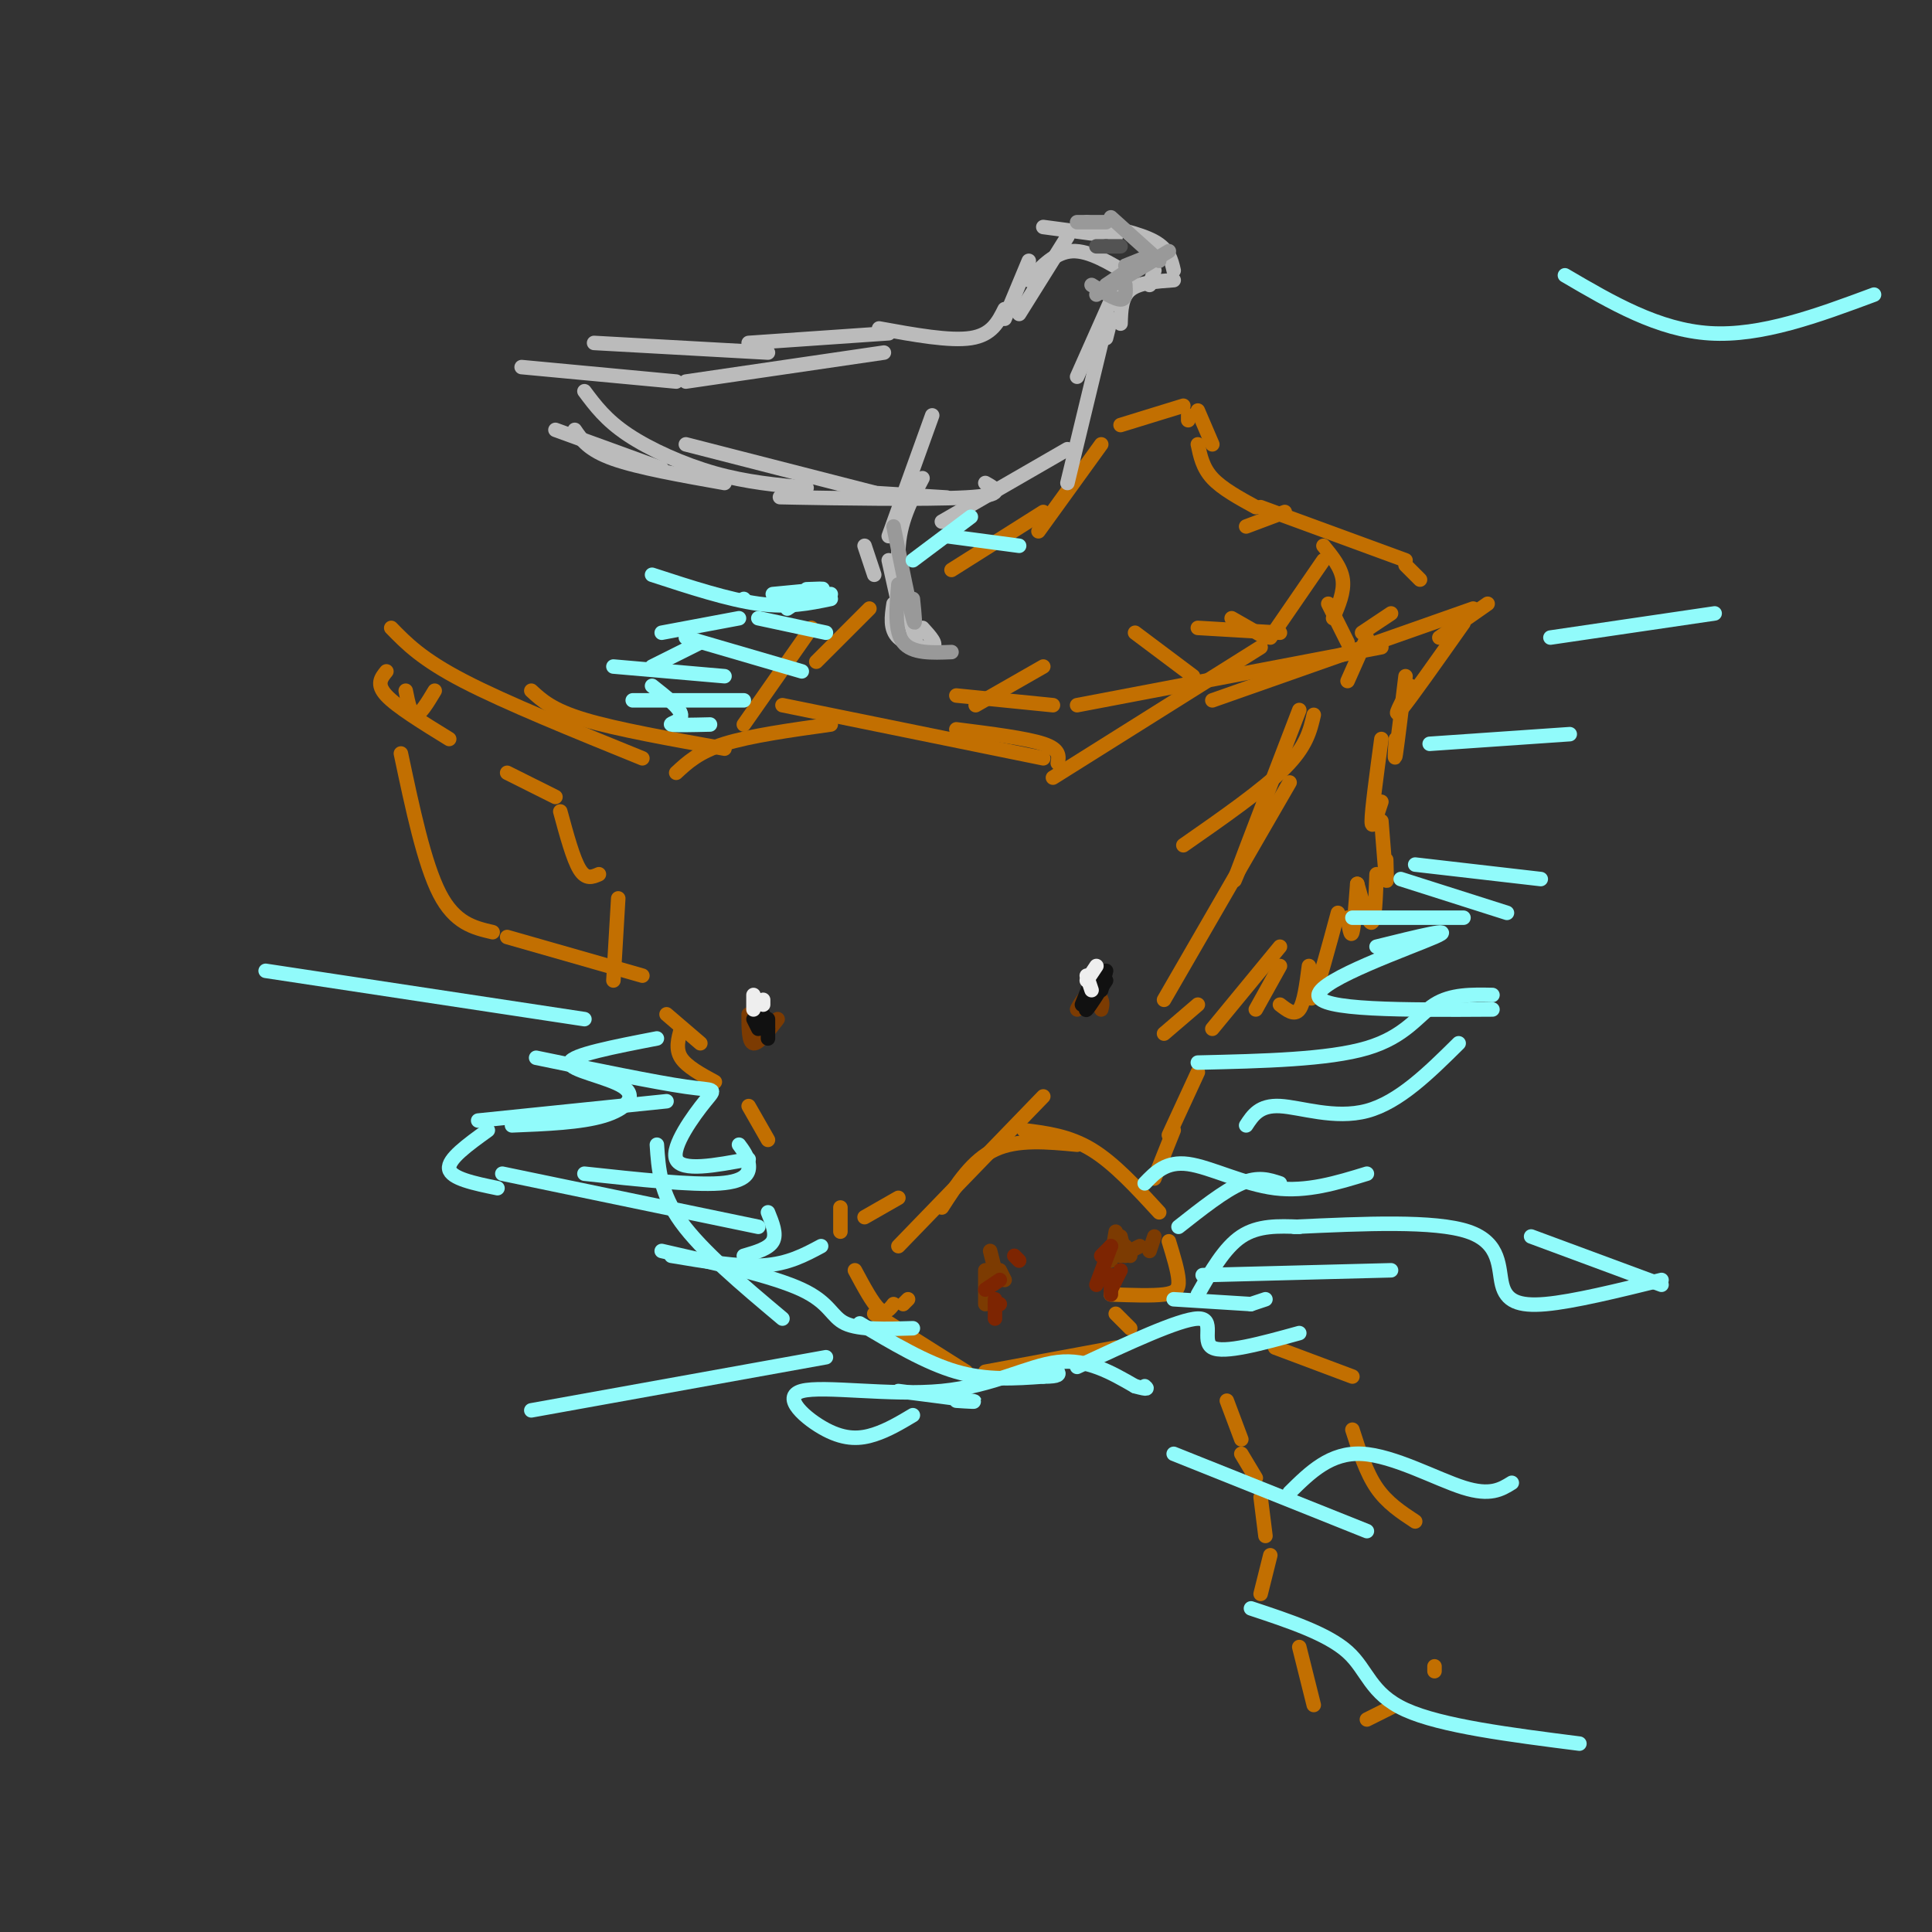 <svg viewBox='0 0 400 400' version='1.1' xmlns='http://www.w3.org/2000/svg' xmlns:xlink='http://www.w3.org/1999/xlink'><rect x="0" y="0" width="400" height="400" fill="#333333" stroke="none"/><g fill='none' stroke='#C26F01' stroke-width='3' stroke-linecap='round' stroke-linejoin='round'><path d='M218,161c0.000,0.000 43.000,-27.000 43,-27'/><path d='M223,146c0.000,0.000 63.000,-12.000 63,-12'/><path d='M251,145c0.000,0.000 54.000,-19.000 54,-19'/><path d='M298,132c0.000,0.000 10.000,-7.000 10,-7'/><path d='M303,129c-5.583,7.917 -11.167,15.833 -13,18c-1.833,2.167 0.083,-1.417 2,-5'/><path d='M291,140c-0.833,6.917 -1.667,13.833 -2,16c-0.333,2.167 -0.167,-0.417 0,-3'/><path d='M286,153c-1.000,7.417 -2.000,14.833 -2,17c0.000,2.167 1.000,-0.917 2,-4'/><path d='M286,170c0.417,5.333 0.833,10.667 1,12c0.167,1.333 0.083,-1.333 0,-4'/><path d='M285,181c-0.167,4.833 -0.333,9.667 -1,10c-0.667,0.333 -1.833,-3.833 -3,-8'/><path d='M281,183c-0.333,4.417 -0.667,8.833 -1,10c-0.333,1.167 -0.667,-0.917 -1,-3'/><path d='M277,189c-2.000,7.417 -4.000,14.833 -5,17c-1.000,2.167 -1.000,-0.917 -1,-4'/><path d='M271,200c-0.500,3.833 -1.000,7.667 -2,9c-1.000,1.333 -2.500,0.167 -4,-1'/><path d='M265,200c0.000,0.000 -5.000,9.000 -5,9'/><path d='M265,196c0.000,0.000 -14.000,17.000 -14,17'/><path d='M248,208c0.000,0.000 -7.000,6.000 -7,6'/><path d='M241,207c0.000,0.000 26.000,-45.000 26,-45'/><path d='M259,174c-2.333,5.750 -4.667,11.500 -3,7c1.667,-4.500 7.333,-19.250 13,-34'/><path d='M272,148c-0.750,3.250 -1.500,6.500 -6,11c-4.500,4.500 -12.750,10.250 -21,16'/><path d='M219,158c0.250,-1.417 0.500,-2.833 -3,-4c-3.500,-1.167 -10.750,-2.083 -18,-3'/><path d='M216,157c0.000,0.000 -54.000,-11.000 -54,-11'/><path d='M172,150c-8.333,1.167 -16.667,2.333 -22,4c-5.333,1.667 -7.667,3.833 -10,6'/><path d='M150,155c-11.167,-2.000 -22.333,-4.000 -29,-6c-6.667,-2.000 -8.833,-4.000 -11,-6'/><path d='M133,157c-14.167,-5.750 -28.333,-11.500 -37,-16c-8.667,-4.500 -11.833,-7.750 -15,-11'/><path d='M90,143c-1.500,2.500 -3.000,5.000 -4,5c-1.000,0.000 -1.500,-2.500 -2,-5'/><path d='M80,139c-1.083,1.333 -2.167,2.667 0,5c2.167,2.333 7.583,5.667 13,9'/><path d='M105,160c0.000,0.000 10.000,5.000 10,5'/><path d='M116,168c1.333,4.917 2.667,9.833 4,12c1.333,2.167 2.667,1.583 4,1'/><path d='M128,186c0.000,0.000 -1.000,17.000 -1,17'/><path d='M83,156c2.417,11.417 4.833,22.833 8,29c3.167,6.167 7.083,7.083 11,8'/><path d='M105,194c0.000,0.000 28.000,8.000 28,8'/><path d='M138,210c0.000,0.000 7.000,6.000 7,6'/><path d='M141,213c-0.583,2.083 -1.167,4.167 0,6c1.167,1.833 4.083,3.417 7,5'/><path d='M155,229c0.000,0.000 4.000,7.000 4,7'/><path d='M186,248c0.000,0.000 -7.000,4.000 -7,4'/><path d='M174,250c0.000,0.000 0.000,5.000 0,5'/><path d='M177,263c1.833,3.417 3.667,6.833 5,8c1.333,1.167 2.167,0.083 3,-1'/><path d='M187,270c0.000,0.000 1.000,-1.000 1,-1'/><path d='M186,258c0.000,0.000 30.000,-31.000 30,-31'/><path d='M195,250c3.167,-4.917 6.333,-9.833 11,-12c4.667,-2.167 10.833,-1.583 17,-1'/><path d='M212,234c4.667,0.583 9.333,1.167 14,4c4.667,2.833 9.333,7.917 14,13'/><path d='M242,257c0.933,3.044 1.867,6.089 2,8c0.133,1.911 -0.533,2.689 -3,3c-2.467,0.311 -6.733,0.156 -11,0'/><path d='M231,272c0.000,0.000 3.000,3.000 3,3'/><path d='M231,279c0.000,0.000 -27.000,5.000 -27,5'/><path d='M200,284c0.000,0.000 -19.000,-12.000 -19,-12'/><path d='M254,290c0.000,0.000 3.000,8.000 3,8'/><path d='M257,301c0.000,0.000 3.000,5.000 3,5'/><path d='M261,310c0.000,0.000 1.000,8.000 1,8'/><path d='M263,322c0.000,0.000 -2.000,8.000 -2,8'/><path d='M280,296c1.417,4.417 2.833,8.833 5,12c2.167,3.167 5.083,5.083 8,7'/><path d='M297,345c0.000,0.000 0.000,1.000 0,1'/><path d='M289,353c0.000,0.000 -6.000,3.000 -6,3'/><path d='M272,353c0.000,0.000 -3.000,-12.000 -3,-12'/><path d='M264,279c0.000,0.000 16.000,6.000 16,6'/><path d='M248,222c0.000,0.000 -6.000,13.000 -6,13'/><path d='M243,234c0.000,0.000 -4.000,10.000 -4,10'/><path d='M154,150c0.000,0.000 14.000,-20.000 14,-20'/><path d='M169,137c0.000,0.000 11.000,-11.000 11,-11'/><path d='M197,118c0.000,0.000 19.000,-12.000 19,-12'/><path d='M215,110c0.000,0.000 13.000,-18.000 13,-18'/><path d='M248,85c0.000,0.000 3.000,7.000 3,7'/><path d='M248,92c0.500,2.417 1.000,4.833 3,7c2.000,2.167 5.500,4.083 9,6'/><path d='M261,105c0.000,0.000 30.000,11.000 30,11'/><path d='M291,117c0.000,0.000 3.000,3.000 3,3'/><path d='M288,127c0.000,0.000 -6.000,4.000 -6,4'/><path d='M283,132c0.000,0.000 -4.000,9.000 -4,9'/><path d='M198,144c0.000,0.000 20.000,2.000 20,2'/><path d='M202,146c0.000,0.000 14.000,-8.000 14,-8'/><path d='M235,131c0.000,0.000 12.000,9.000 12,9'/><path d='M255,128c0.000,0.000 7.000,4.000 7,4'/><path d='M248,130c0.000,0.000 17.000,1.000 17,1'/><path d='M263,132c0.000,0.000 11.000,-16.000 11,-16'/><path d='M275,125c0.000,0.000 4.000,8.000 4,8'/><path d='M276,128c1.167,-2.750 2.333,-5.500 2,-8c-0.333,-2.500 -2.167,-4.750 -4,-7'/><path d='M266,106c0.000,0.000 -8.000,3.000 -8,3'/><path d='M232,88c0.000,0.000 13.000,-4.000 13,-4'/><path d='M246,86c0.000,0.000 0.000,1.000 0,1'/></g>
<g fill='none' stroke='#7C3B02' stroke-width='3' stroke-linecap='round' stroke-linejoin='round'><path d='M227,204c-1.978,2.600 -3.956,5.200 -4,5c-0.044,-0.200 1.844,-3.200 3,-4c1.156,-0.800 1.578,0.600 2,2'/><path d='M228,207c0.333,0.667 0.167,1.333 0,2'/><path d='M155,210c0.000,2.917 0.000,5.833 1,6c1.000,0.167 3.000,-2.417 5,-5'/><path d='M206,263c0.000,0.000 -1.000,-4.000 -1,-4'/><path d='M204,263c0.000,0.000 0.000,7.000 0,7'/><path d='M207,263c0.000,0.000 1.000,2.000 1,2'/><path d='M239,256c0.000,0.000 -1.000,3.000 -1,3'/><path d='M236,258c0.000,0.000 -4.000,2.000 -4,2'/><path d='M231,255c0.000,0.000 -1.000,6.000 -1,6'/><path d='M232,256c0.000,0.000 1.000,4.000 1,4'/><path d='M233,258c0.000,0.000 1.000,2.000 1,2'/></g>
<g fill='none' stroke='#BBBBBB' stroke-width='3' stroke-linecap='round' stroke-linejoin='round'><path d='M180,102c0.000,0.000 16.000,1.000 16,1'/><path d='M195,108c0.000,0.000 26.000,-15.000 26,-15'/><path d='M221,100c0.000,0.000 7.000,-29.000 7,-29'/><path d='M229,70c0.000,0.000 1.000,-4.000 1,-4'/><path d='M213,54c0.000,0.000 -5.000,12.000 -5,12'/><path d='M208,64c-1.333,2.667 -2.667,5.333 -7,6c-4.333,0.667 -11.667,-0.667 -19,-2'/><path d='M184,69c0.000,0.000 -29.000,2.000 -29,2'/><path d='M183,73c0.000,0.000 -41.000,6.000 -41,6'/><path d='M159,73c0.000,0.000 -36.000,-2.000 -36,-2'/><path d='M140,79c0.000,0.000 -32.000,-3.000 -32,-3'/><path d='M121,81c2.222,2.978 4.444,5.956 9,9c4.556,3.044 11.444,6.156 18,8c6.556,1.844 12.778,2.422 19,3'/><path d='M142,92c0.000,0.000 39.000,10.000 39,10'/><path d='M168,103c-5.067,-0.067 -10.133,-0.133 -3,0c7.133,0.133 26.467,0.467 35,0c8.533,-0.467 6.267,-1.733 4,-3'/><path d='M137,97c0.000,0.000 -22.000,-8.000 -22,-8'/><path d='M119,89c1.417,2.083 2.833,4.167 8,6c5.167,1.833 14.083,3.417 23,5'/><path d='M179,113c0.000,0.000 2.000,6.000 2,6'/><path d='M184,116c0.000,0.000 2.000,9.000 2,9'/><path d='M185,125c-0.400,2.644 -0.800,5.289 1,7c1.800,1.711 5.800,2.489 7,2c1.200,-0.489 -0.400,-2.244 -2,-4'/><path d='M190,134c-2.083,-7.083 -4.167,-14.167 -4,-20c0.167,-5.833 2.583,-10.417 5,-15'/><path d='M184,111c0.000,0.000 9.000,-25.000 9,-25'/><path d='M223,78c0.000,0.000 8.000,-18.000 8,-18'/><path d='M232,67c0.083,-2.750 0.167,-5.500 2,-7c1.833,-1.500 5.417,-1.750 9,-2'/><path d='M243,56c-0.500,-2.167 -1.000,-4.333 -4,-6c-3.000,-1.667 -8.500,-2.833 -14,-4'/><path d='M231,49c0.000,0.000 -15.000,-2.000 -15,-2'/><path d='M221,49c0.000,0.000 -10.000,16.000 -10,16'/><path d='M213,58c2.750,-2.917 5.500,-5.833 9,-6c3.500,-0.167 7.750,2.417 12,5'/><path d='M239,56c0.000,0.000 -1.000,3.000 -1,3'/></g>
<g fill='none' stroke='#999999' stroke-width='3' stroke-linecap='round' stroke-linejoin='round'><path d='M233,55c0.000,0.000 5.000,-2.000 5,-2'/><path d='M238,53c0.000,0.000 -9.000,6.000 -9,6'/><path d='M233,59c0.083,1.500 0.167,3.000 -1,3c-1.167,0.000 -3.583,-1.500 -6,-3'/><path d='M227,61c0.000,0.000 15.000,-9.000 15,-9'/><path d='M240,54c0.000,0.000 -10.000,-9.000 -10,-9'/><path d='M229,46c0.000,0.000 -6.000,0.000 -6,0'/><path d='M185,109c1.667,8.250 3.333,16.500 4,19c0.667,2.500 0.333,-0.750 0,-4'/><path d='M186,121c-0.417,4.833 -0.833,9.667 1,12c1.833,2.333 5.917,2.167 10,2'/></g>
<g fill='none' stroke='#535353' stroke-width='3' stroke-linecap='round' stroke-linejoin='round'><path d='M229,51c0.000,0.000 3.000,0.000 3,0'/><path d='M227,51c0.000,0.000 2.000,0.000 2,0'/></g>
<g fill='none' stroke='#111111' stroke-width='3' stroke-linecap='round' stroke-linejoin='round'><path d='M226,203c0.000,0.000 -2.000,5.000 -2,5'/><path d='M226,206c-0.750,1.750 -1.500,3.500 -1,3c0.500,-0.500 2.250,-3.250 4,-6'/><path d='M228,205c0.000,0.000 1.000,-4.000 1,-4'/><path d='M156,211c0.000,0.000 1.000,2.000 1,2'/><path d='M157,210c0.000,0.000 2.000,3.000 2,3'/><path d='M159,212c0.000,1.583 0.000,3.167 0,3c0.000,-0.167 0.000,-2.083 0,-4'/><path d='M158,210c0.000,0.000 0.000,1.000 0,1'/><path d='M157,209c0.000,0.000 0.000,2.000 0,2'/></g>
<g fill='none' stroke='#EEEEEE' stroke-width='3' stroke-linecap='round' stroke-linejoin='round'><path d='M227,200c0.000,0.000 -2.000,3.000 -2,3'/><path d='M225,202c0.000,0.000 1.000,3.000 1,3'/><path d='M156,206c0.000,0.000 0.000,3.000 0,3'/><path d='M158,207c0.000,0.000 0.000,1.000 0,1'/></g>
<g fill='none' stroke='#7D2502' stroke-width='3' stroke-linecap='round' stroke-linejoin='round'><path d='M230,258c0.000,0.000 -2.000,2.000 -2,2'/><path d='M230,258c0.000,0.000 -3.000,8.000 -3,8'/><path d='M230,264c0.000,0.000 0.000,4.000 0,4'/><path d='M232,263c0.000,0.000 -2.000,4.000 -2,4'/><path d='M207,270c0.000,0.000 -1.000,0.000 -1,0'/><path d='M206,269c0.000,0.000 0.000,4.000 0,4'/><path d='M204,267c0.000,0.000 3.000,-2.000 3,-2'/><path d='M210,260c0.000,0.000 1.000,1.000 1,1'/></g>
<g fill='none' stroke='#91FBFB' stroke-width='3' stroke-linecap='round' stroke-linejoin='round'><path d='M159,251c0.917,2.250 1.833,4.500 1,6c-0.833,1.500 -3.417,2.250 -6,3'/><path d='M170,258c-3.417,1.833 -6.833,3.667 -12,4c-5.167,0.333 -12.083,-0.833 -19,-2'/><path d='M137,259c11.556,2.622 23.111,5.244 29,8c5.889,2.756 6.111,5.644 9,7c2.889,1.356 8.444,1.178 14,1'/><path d='M178,274c6.833,4.083 13.667,8.167 20,10c6.333,1.833 12.167,1.417 18,1'/><path d='M216,285c3.500,0.000 3.250,-0.500 3,-1'/><path d='M223,283c10.622,-4.956 21.244,-9.911 25,-10c3.756,-0.089 0.644,4.689 3,6c2.356,1.311 10.178,-0.844 18,-3'/><path d='M259,270c0.000,0.000 3.000,-1.000 3,-1'/><path d='M249,264c0.000,0.000 39.000,-1.000 39,-1'/><path d='M243,269c0.000,0.000 16.000,1.000 16,1'/><path d='M248,268c2.750,-4.833 5.500,-9.667 9,-12c3.500,-2.333 7.750,-2.167 12,-2'/><path d='M244,254c4.750,-3.750 9.500,-7.500 13,-9c3.500,-1.500 5.750,-0.750 8,0'/><path d='M237,245c2.222,-2.311 4.444,-4.622 9,-4c4.556,0.622 11.444,4.178 18,5c6.556,0.822 12.778,-1.089 19,-3'/><path d='M258,233c1.378,-2.111 2.756,-4.222 7,-4c4.244,0.222 11.356,2.778 18,1c6.644,-1.778 12.822,-7.889 19,-14'/><path d='M248,220c13.489,-0.311 26.978,-0.622 35,-3c8.022,-2.378 10.578,-6.822 14,-9c3.422,-2.178 7.711,-2.089 12,-2'/><path d='M268,254c14.548,-0.673 29.095,-1.345 36,1c6.905,2.345 6.167,7.708 7,11c0.833,3.292 3.238,4.512 9,4c5.762,-0.512 14.881,-2.756 24,-5'/><path d='M317,256c0.000,0.000 27.000,10.000 27,10'/><path d='M243,301c0.000,0.000 40.000,16.000 40,16'/><path d='M259,333c7.911,2.622 15.822,5.244 20,9c4.178,3.756 4.622,8.644 12,12c7.378,3.356 21.689,5.178 36,7'/><path d='M267,309c4.222,-4.178 8.444,-8.356 15,-8c6.556,0.356 15.444,5.244 21,7c5.556,1.756 7.778,0.378 10,-1'/><path d='M198,290c2.500,0.167 5.000,0.333 3,0c-2.000,-0.333 -8.500,-1.167 -15,-2'/><path d='M157,254c0.000,0.000 -53.000,-11.000 -53,-11'/><path d='M138,228c0.000,0.000 -39.000,4.000 -39,4'/><path d='M153,237c0.889,1.200 1.778,2.400 2,4c0.222,1.600 -0.222,3.600 -6,4c-5.778,0.400 -16.889,-0.800 -28,-2'/><path d='M155,240c-6.952,1.304 -13.905,2.607 -15,0c-1.095,-2.607 3.667,-9.125 6,-12c2.333,-2.875 2.238,-2.107 -4,-3c-6.238,-0.893 -18.619,-3.446 -31,-6'/><path d='M121,211c0.000,0.000 -66.000,-10.000 -66,-10'/><path d='M136,215c-8.857,1.714 -17.714,3.429 -18,5c-0.286,1.571 8.000,3.000 11,5c3.000,2.000 0.714,4.571 -4,6c-4.714,1.429 -11.857,1.714 -19,2'/><path d='M101,234c-4.167,3.000 -8.333,6.000 -8,8c0.333,2.000 5.167,3.000 10,4'/><path d='M136,237c0.333,5.000 0.667,10.000 5,16c4.333,6.000 12.667,13.000 21,20'/><path d='M171,281c0.000,0.000 -61.000,11.000 -61,11'/><path d='M189,293c-2.591,1.546 -5.183,3.092 -8,4c-2.817,0.908 -5.860,1.177 -10,-1c-4.140,-2.177 -9.378,-6.800 -5,-8c4.378,-1.200 18.371,1.023 29,0c10.629,-1.023 17.894,-5.292 24,-6c6.106,-0.708 11.053,2.146 16,5'/><path d='M235,287c3.000,0.833 2.500,0.417 2,0'/><path d='M154,145c0.000,0.000 -23.000,0.000 -23,0'/><path d='M147,150c-3.733,0.089 -7.467,0.178 -8,0c-0.533,-0.178 2.133,-0.622 2,-2c-0.133,-1.378 -3.067,-3.689 -6,-6'/><path d='M166,139c0.000,0.000 -24.000,-7.000 -24,-7'/><path d='M171,131c0.000,0.000 -14.000,-3.000 -14,-3'/><path d='M163,126c0.000,0.000 3.000,-2.000 3,-2'/><path d='M154,124c0.000,0.000 0.100,0.100 0.1,0.1'/><path d='M167,122c2.083,-0.083 4.167,-0.167 3,0c-1.167,0.167 -5.583,0.583 -10,1'/><path d='M172,124c-4.417,0.917 -8.833,1.833 -15,1c-6.167,-0.833 -14.083,-3.417 -22,-6'/><path d='M153,128c0.000,0.000 -16.000,3.000 -16,3'/><path d='M145,133c0.000,0.000 -10.000,5.000 -10,5'/><path d='M150,140c0.000,0.000 -23.000,-2.000 -23,-2'/><path d='M172,123c0.000,0.000 -7.000,1.000 -7,1'/><path d='M189,116c0.000,0.000 12.000,-9.000 12,-9'/><path d='M196,111c0.000,0.000 15.000,2.000 15,2'/><path d='M293,179c0.000,0.000 26.000,3.000 26,3'/><path d='M290,182c0.000,0.000 22.000,7.000 22,7'/><path d='M280,190c0.000,0.000 23.000,0.000 23,0'/><path d='M285,196c8.533,-2.111 17.067,-4.222 12,-2c-5.067,2.222 -23.733,8.778 -24,12c-0.267,3.222 17.867,3.111 36,3'/><path d='M296,154c0.000,0.000 29.000,-2.000 29,-2'/><path d='M321,132c0.000,0.000 34.000,-5.000 34,-5'/><path d='M324,57c9.667,5.667 19.333,11.333 30,12c10.667,0.667 22.333,-3.667 34,-8'/></g>
</svg>